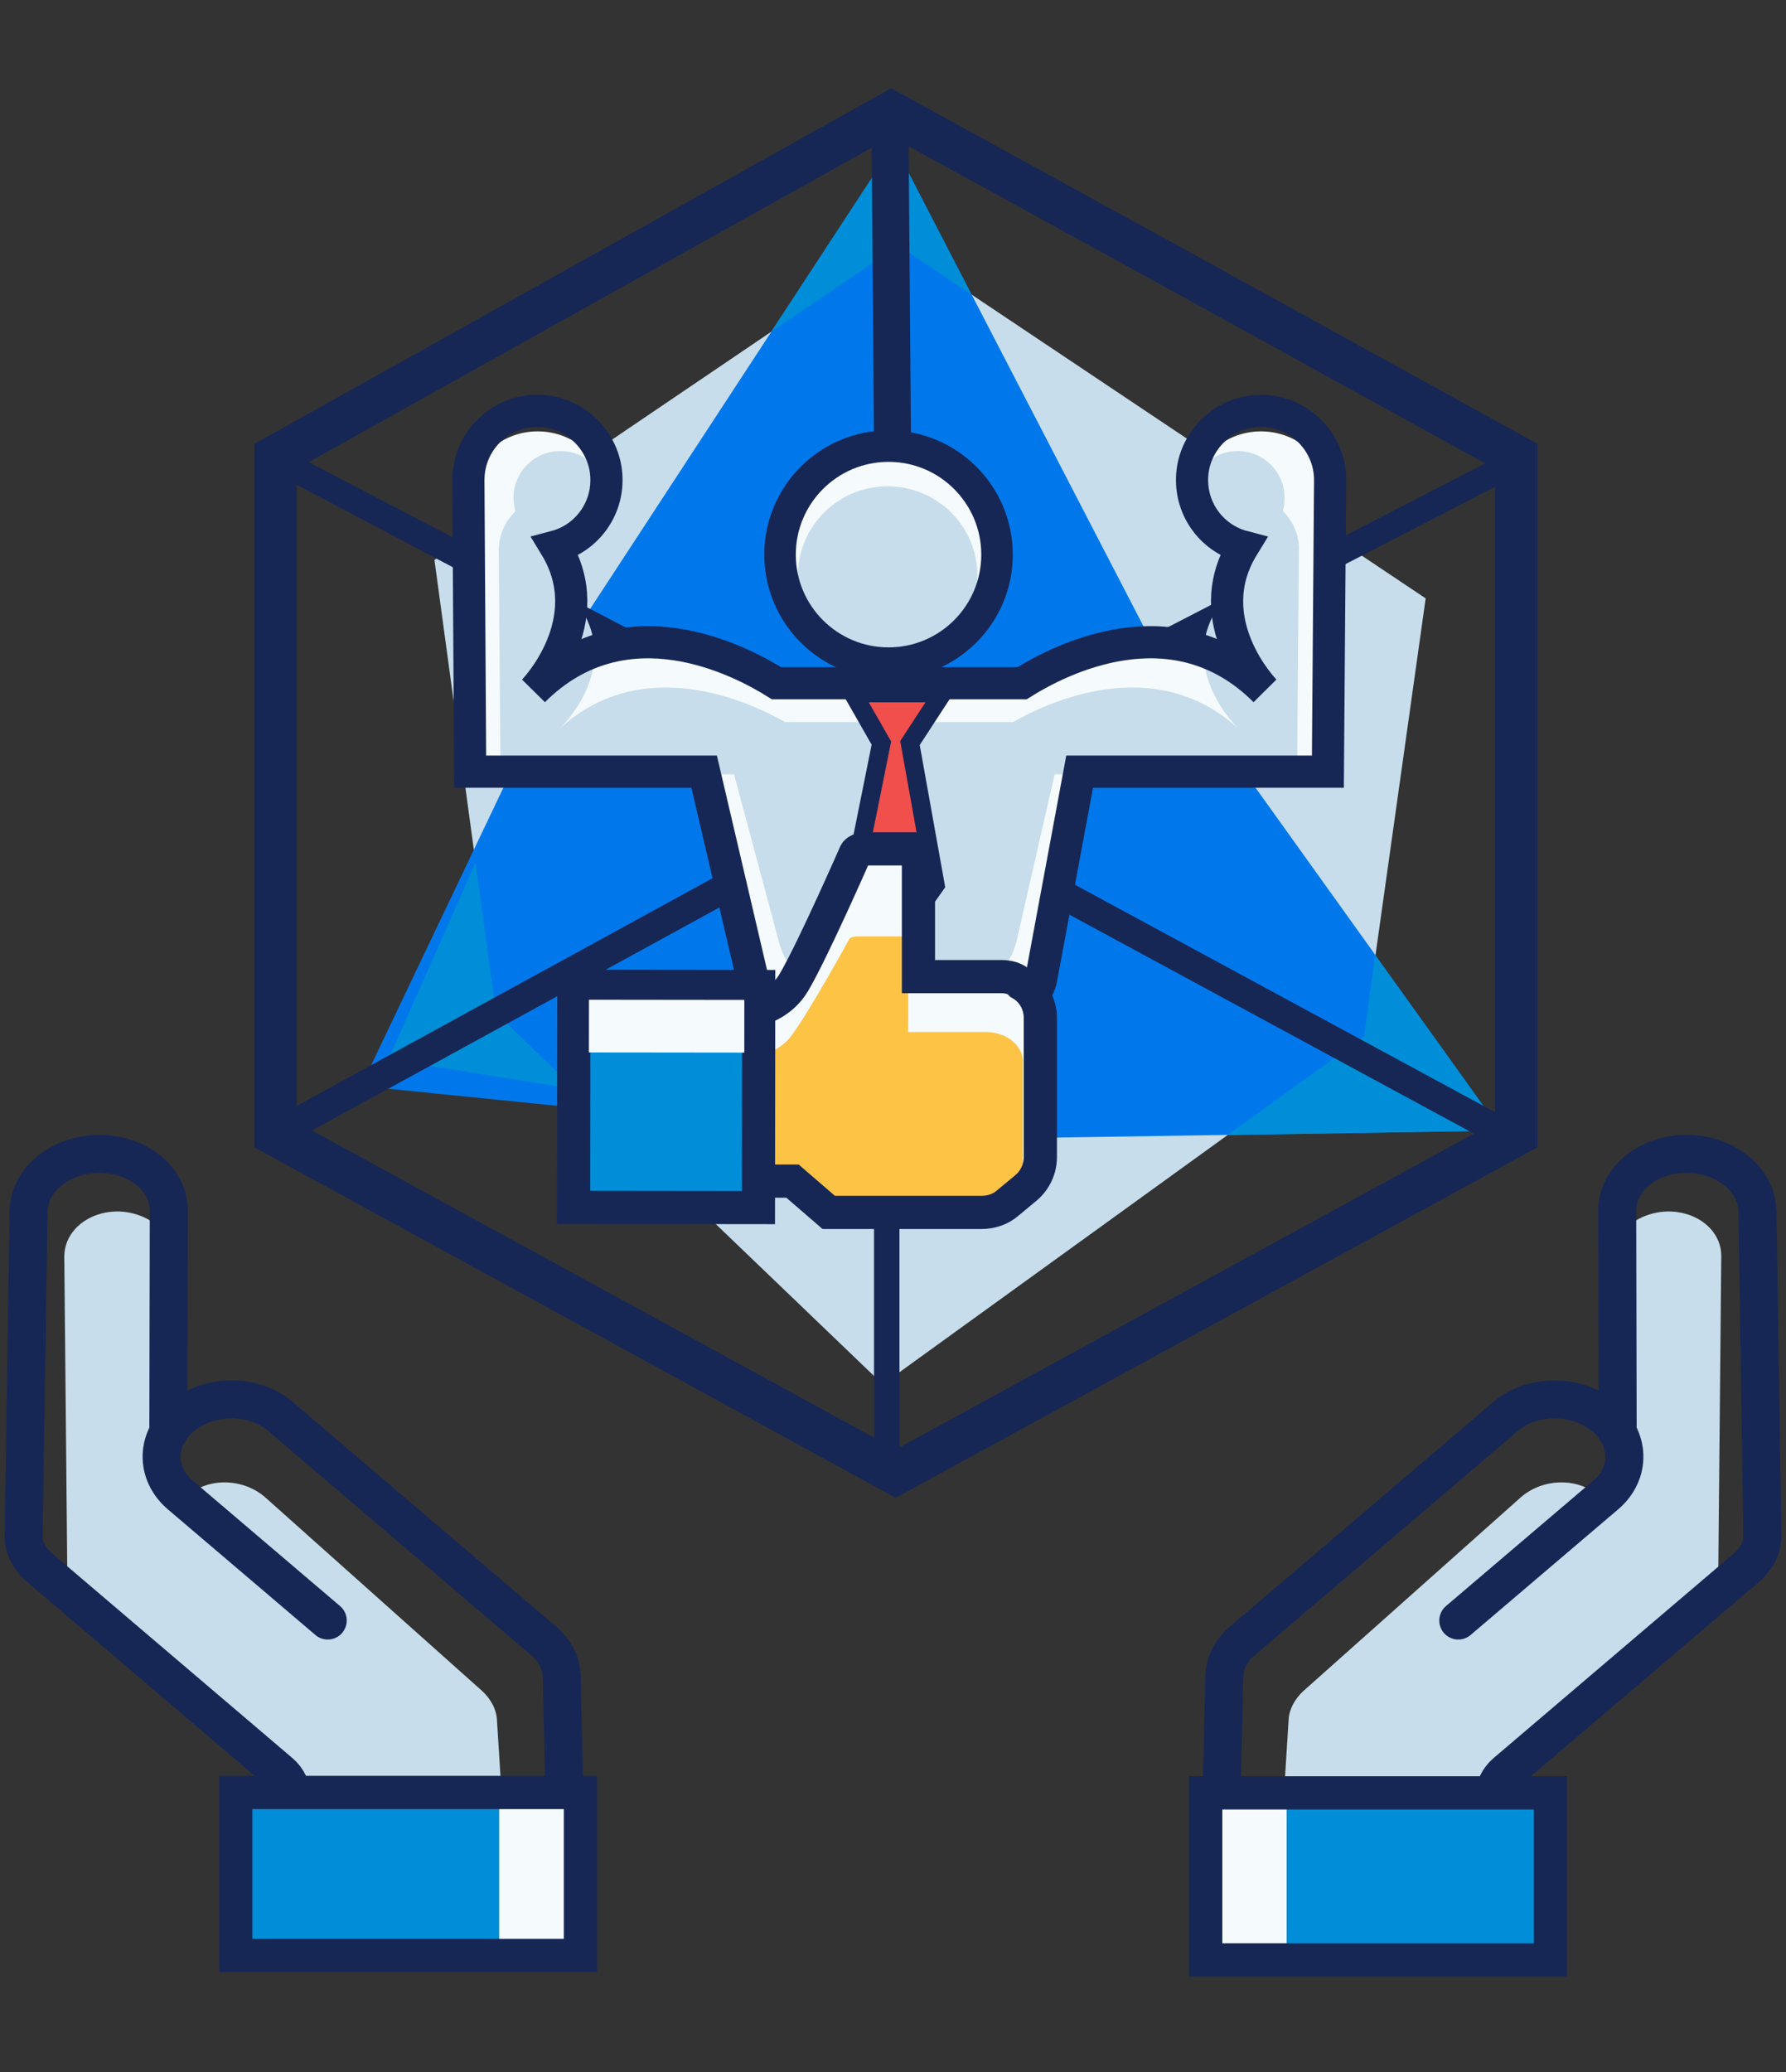 <?xml version="1.0" encoding="utf-8"?>
<!-- Generator: Adobe Illustrator 24.1.0, SVG Export Plug-In . SVG Version: 6.00 Build 0)  -->
<svg version="1.1" id="Layer_1" xmlns="http://www.w3.org/2000/svg" xmlns:xlink="http://www.w3.org/1999/xlink" x="0px" y="0px"
	 width="400px" height="464px" viewBox="0 0 400 464" style="enable-background:new 0 0 400 464;" xml:space="preserve">
<rect x="0" y="0" width="400" height="464" fill="#333333" stroke="none"/>
<style type="text/css">
	.st0{fill:#C7DDEB;}
	.st1{fill:none;stroke:#172755;stroke-width:9.505;stroke-miterlimit:10;}
	.st2{fill:#0078EB;}
	.st3{fill:none;stroke:#172755;stroke-width:5.7;stroke-miterlimit:10;}
	.st4{fill:#008ED8;}
	.st5{fill:none;stroke:#172755;stroke-width:6.484;stroke-miterlimit:10;}
	.st6{fill:none;stroke:#172755;stroke-width:8.284;stroke-miterlimit:10;}
	.st7{fill:#F5FAFC;}
	.st8{fill:none;stroke:#172755;stroke-width:7.059;stroke-linecap:round;stroke-miterlimit:10;}
	.st9{fill:none;stroke:#172755;stroke-width:7.204;stroke-linecap:round;stroke-miterlimit:10;}
	.st10{fill:#F04F4C;stroke:#172755;stroke-width:4.148;stroke-miterlimit:10;}
	.st11{fill:#FDC345;}
	.st12{fill:none;stroke:#172755;stroke-width:7.432;stroke-miterlimit:10;}
	.st13{fill:#008ED8;stroke:#172755;stroke-width:7.432;stroke-miterlimit:10;}
	.st14{fill:none;stroke:#172755;stroke-width:8.51;stroke-linecap:round;stroke-miterlimit:10;}
	.st15{fill:none;stroke:#172755;stroke-width:7.445;stroke-miterlimit:10;}
</style>
<g>
	<g>
		<g>
			<g>
				<g>
					<polyline class="st0" points="111.1,226.9 97.3,125.4 201.2,55 319.3,134 305.5,232.1 197.7,310 					"/>
					<polyline class="st1" points="260.3,58.5 339.6,102.2 339.6,254.1 200.6,330 61.7,254.1 61.7,102.2 199.6,25.2 260.3,58.5 
											"/>
					<polyline class="st2" points="199.7,31.4 258.2,144.3 336.2,253.2 200.6,255.3 80.9,243.2 130.9,138.3 200.8,31.4 					"/>
					<polyline class="st3" points="340.3,103 200.5,175.2 62,103 198.6,175.1 198.6,331.4 					"/>
					<g>
						<polygon class="st4" points="308,213.9 305.5,232.1 274.9,254.2 336.2,253.2 						"/>
						<polygon class="st4" points="200.8,31.4 199.7,31.4 200.2,32.3 						"/>
						<polygon class="st4" points="111.1,226.9 106.5,193.2 87,237.2 128.8,243.9 						"/>
						<polygon class="st4" points="201.2,55 217.6,66 200.2,32.3 172.7,74.3 						"/>
					</g>
				</g>
				<polyline class="st5" points="61.6,254 198.6,179 340.3,255.7 				"/>
				<line class="st6" x1="199.3" y1="25.2" x2="200.5" y2="174.3"/>
			</g>
			<g>
				<g>
					<ellipse class="st7" cx="199" cy="122.1" rx="24.3" ry="23.3"/>
					<path class="st7" d="M297.9,111.5c0-8.2-6.9-14.9-15.5-14.9c-8.5,0-15.5,6.7-15.5,14.9c0,6.9,4.9,12.7,11.5,14.4
						c-10.3,16.2,4.9,31.1,4.9,31.1c-20.4-19.6-46.3-6.6-54.4-1.7h-55c-8.1-4.9-34-17.9-54.4,1.7c0,0,15.1-14.9,4.9-31.1
						c6.6-1.7,11.5-7.5,11.5-14.4c0-8.2-6.9-14.9-15.5-14.9c-8.5,0-15.5,6.7-15.5,14.9l0.4,62.8h52.4l15,51.2h59.1l10-51.2h55.6
						L297.9,111.5z"/>
				</g>
				<g>
					<ellipse class="st0" cx="198.8" cy="128.9" rx="20.1" ry="20"/>
					<path class="st0" d="M287.3,114.4c0.3-0.9,0.4-1.9,0.4-2.9c0-5.8-4.7-10.5-10.5-10.5c-5.8,0-10.5,4.7-10.5,10.5
						c0,5,3.5,9.2,8.2,10.2l-2,14.1c-9.5,14.2,4.5,27.4,4.5,27.4c-18.9-17.3-43-5.8-50.5-1.5h-51.1c-7.5-4.3-31.6-15.8-50.5,1.5
						c0,0,14.1-13.1,4.5-27.4l-2-14.1c4.7-1.1,8.2-5.2,8.2-10.2c0-5.8-4.7-10.5-10.5-10.5c-5.8,0-10.5,4.7-10.5,10.5
						c0,1,0.2,2,0.4,3c-2.3,2.3-3.7,5.4-3.7,8.7l0.4,50.2h52.3l10.1,37.7c1.9,7.2,8.4,12.2,15.8,12.2l21.2,0.1
						c7.7,0,14.4-5.3,16.2-12.8l8.5-37.2h54.3l0.4-50.2C291,119.8,289.6,116.7,287.3,114.4z"/>
				</g>
				<g>
					<circle class="st8" cx="199" cy="124.2" r="24.3"/>
					<path class="st9" d="M297.9,107.5c0-9.1-7.9-16.4-17.2-15.4c-7,0.8-12.7,6.4-13.6,13.4c-1,8,4.1,15,11.3,16.9
						c-10.3,16.8,4.9,32.3,4.9,32.3c-20.4-20.4-46.3-6.8-54.4-1.7h-55c-8.1-5.1-34-18.7-54.4,1.7c0,0,15.1-15.5,4.9-32.3
						c7.2-1.9,12.3-8.9,11.3-16.9c-0.9-7-6.6-12.6-13.6-13.4c-9.3-1-17.2,6.2-17.2,15.4l0.4,65.3h52.4l10.9,46.6
						c0.8,3.3,3.7,5.7,7.2,5.7H226c3.5,0,6.6-2.5,7.2-6l8.6-46.3h55.6L297.9,107.5z"/>
				</g>
				<polygon class="st10" points="191,155.2 211.1,155.2 203.8,166.4 209.5,198.2 200.6,210.8 191,198.2 197.4,166.4 				"/>
			</g>
			<g>
				<g>
					<path class="st7" d="M224.2,218.7l-18.5,0l0-17.5c0,0,0-7.4,0-8.8c0-1.4-1.3-2.3-1.3-2.3s-8.8,0-10.6,0c-1.7,0-2.2,0.9-2.2,0.9
						s-9.6,21.9-13.8,29c-4.2,7.1-12.8,6.8-12.8,6.8l0,37.7l12.5,0l8.1,7l34.3,0c2.1,0,4.2-0.7,5.8-2.1l4.1-3.4
						c2-1.7,3.2-4.2,3.2-6.9l0-31.1c0-3.2-1.6-6.1-4.4-7.7l0,0C227.5,219.1,225.9,218.7,224.2,218.7z"/>
					<path class="st11" d="M220.8,231.1l-17.4,0l0-13.1c0,0,0-5.5,0-6.6c0-1.1-1.2-1.7-1.2-1.7s-8.3,0-10,0c-1.6,0-2,0.6-2,0.6
						s-9,16.4-13,21.7c-4,5.3-12,5.1-12,5.1l0,28.2l11.7,0l7.6,5.2l32.3,0c2,0,3.9-0.6,5.4-1.6l3.9-2.6c1.9-1.3,3-3.2,3-5.2l0-23.3
						c0-2.4-1.6-4.6-4.1-5.8l0,0C223.8,231.5,222.3,231.1,220.8,231.1z"/>
					<path class="st12" d="M224.2,218.7l-18.5,0l0-17.5c0,0,0-7.4,0-8.8c0-1.4-1.3-2.3-1.3-2.3s-8.8,0-10.6,0
						c-1.7,0-2.2,0.9-2.2,0.9s-9.6,21.9-13.8,29c-4.2,7.1-12.8,6.8-12.8,6.8l0,37.7l12.5,0l8.1,7l34.3,0c2.1,0,4.2-0.7,5.8-2.1
						l4.1-3.4c2-1.7,3.2-4.2,3.2-6.9l0-31.1c0-3.2-1.6-6.1-4.4-7.7l0,0C227.5,219.1,225.9,218.7,224.2,218.7z"/>
					
						<rect x="124.4" y="224.9" transform="matrix(1.130284e-03 -1 1 1.130284e-03 -96.579 394.519)" class="st13" width="49.5" height="41.4"/>
					
						<rect x="131.9" y="223.9" transform="matrix(1 1.130143e-03 -1.130143e-03 1 0.26 -0.169)" class="st7" width="34.8" height="11.8"/>
				</g>
			</g>
		</g>
	</g>
	<g>
		<g>
			<g>
				<g>
					<g>
						<g>
							<path class="st0" d="M26.8,271.3L26.8,271.3c6.9,0.3,12.5,5.3,12.5,11.2l0.5,55.3l0,0c0.6-1.1,1.4-2.2,2.5-3.1l0,0
								c4.7-3.9,12.4-3.6,17.2,0.7l48.4,43.2c2,1.8,3.3,4.2,3.4,6.6l2.5,39.8l-49.6-2l0.1-17c0-1.6-0.8-3.2-2.1-4.4l-43.7-39
								c-2.2-1.9-3.4-4.5-3.4-7.1l-0.7-74.1C14.4,275.6,19.9,271.1,26.8,271.3z"/>
							<path class="st14" d="M37.7,320.9l0.1-49.5c0.2-7.1-6.6-12.9-15.3-13l0,0c-8.7-0.1-15.9,5.6-16.1,12.7l-1.1,72.7
								c-0.1,3.1,1.5,5.6,4.2,7.8L62.8,397c1.6,1.4,2.5,3.3,2.5,5.3l-1,20.4l62.6,0.6l-1.1-47.9c-0.1-3-1.5-5.8-4-7.9l-59-50.3
								c-5.8-5-15.6-5.1-21.8-0.2l0,0c-6.2,4.9-6.4,12.9-0.6,17.8l33,28.1"/>
						</g>
						<rect x="55.4" y="401.4" class="st7" width="71.1" height="36.5"/>
						<rect x="55.5" y="401.3" class="st4" width="56.3" height="36.5"/>
						<rect x="52.8" y="401.4" class="st15" width="77.2" height="36.5"/>
					</g>
				</g>
			</g>
			<g>
				<g>
					<g>
						<g>
							<path class="st0" d="M373.2,271.3L373.2,271.3c-6.9,0.3-12.5,5.3-12.5,11.2l-0.5,55.3l0,0c-0.6-1.1-1.4-2.2-2.5-3.1l0,0
								c-4.7-3.9-12.4-3.6-17.2,0.7L292,378.6c-2,1.8-3.3,4.2-3.4,6.6l-2.5,39.8l49.6-2l-0.1-17c0-1.6,0.8-3.2,2.1-4.4l43.7-39
								c2.2-1.9,3.4-4.5,3.4-7.1l0.7-74.1C385.6,275.6,380.1,271.1,373.2,271.3z"/>
							<path class="st14" d="M362.3,320.9l-0.1-49.5c-0.2-7.1,6.6-12.9,15.3-13l0,0c8.7-0.1,15.9,5.6,16.1,12.7l1.1,72.7
								c0.1,3.1-1.5,5.6-4.2,7.8L337.2,397c-1.6,1.4-2.5,3.3-2.5,5.3l1,20.4l-62.6,0.6l1.1-47.9c0.1-3,1.5-5.8,4-7.9l59-50.3
								c5.8-5,15.6-5.1,21.8-0.2l0,0c6.2,4.9,6.4,12.9,0.6,17.8l-33,28.1"/>
						</g>
						
							<rect x="273.5" y="401.4" transform="matrix(-1 -1.224647e-16 1.224647e-16 -1 618.084 840.29)" class="st7" width="71.1" height="37.4"/>
						
							<rect x="288.2" y="401.3" transform="matrix(-1 -1.224647e-16 1.224647e-16 -1 632.662 840.058)" class="st4" width="56.3" height="37.4"/>
						
							<rect x="270.1" y="401.4" transform="matrix(-1 -1.224647e-16 1.224647e-16 -1 617.332 840.29)" class="st15" width="77.2" height="37.4"/>
					</g>
				</g>
			</g>
		</g>
	</g>
</g>
</svg>
